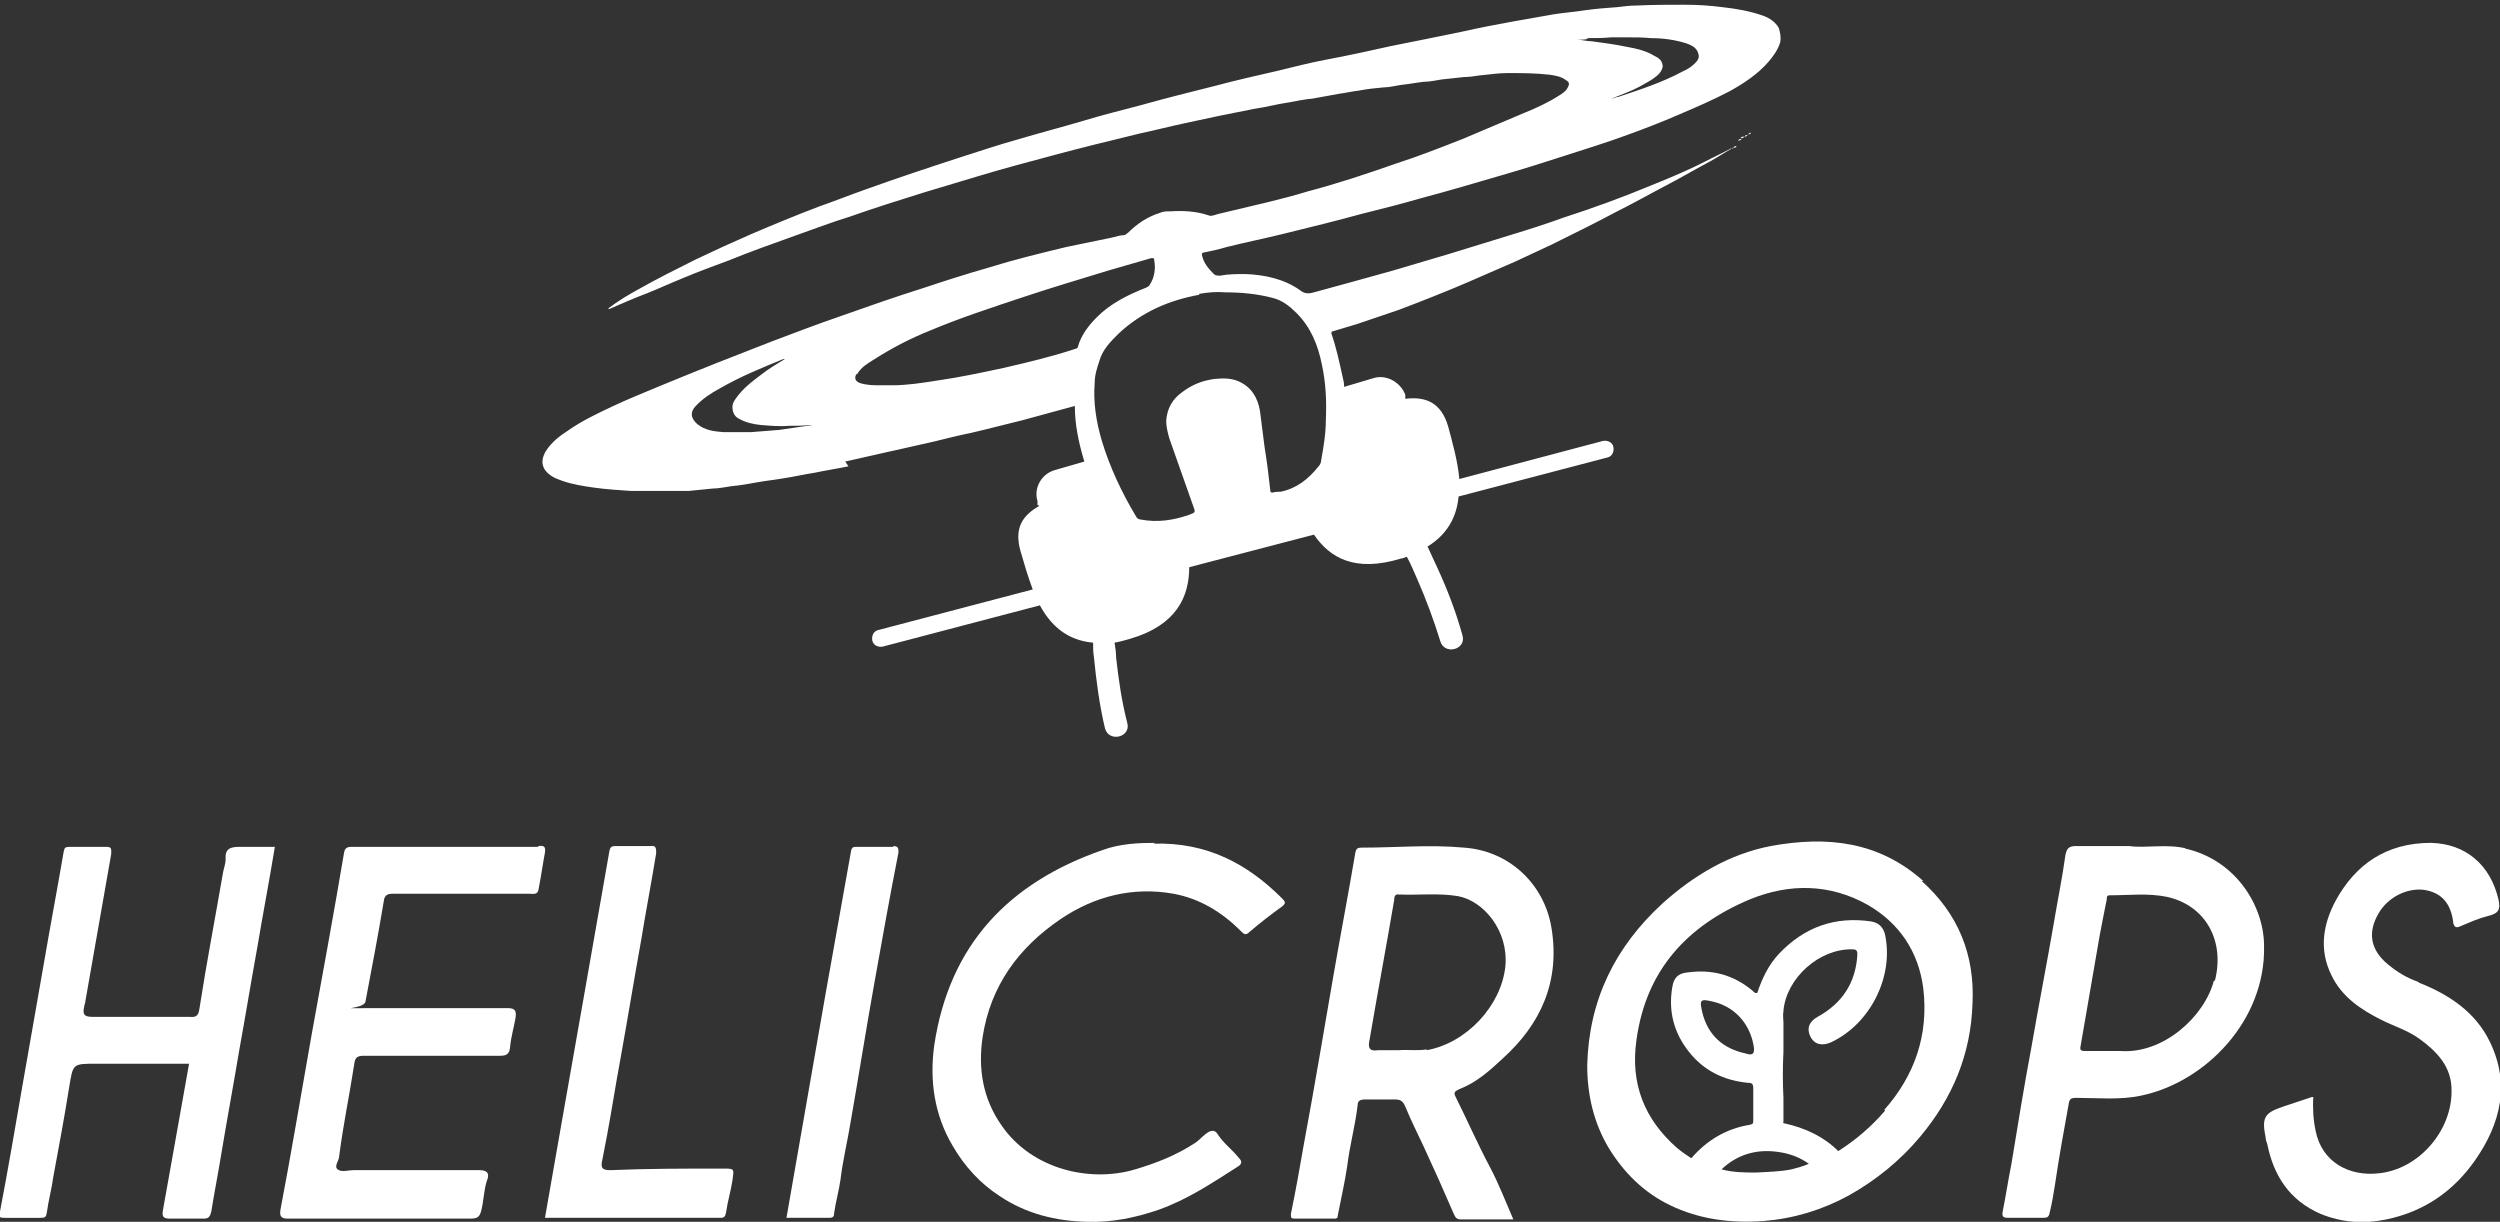 <?xml version="1.0" encoding="UTF-8"?>
<svg id="Capa_1" data-name="Capa 1" xmlns="http://www.w3.org/2000/svg" version="1.1" viewBox="0 0 314.7 153.8">
  <rect x="0" y="0" width="314.7" height="153.8" fill="#333333" stroke="none"/>
  <defs>
    <style>
      .cls-1 {
        fill: #fff;
        stroke-width: 0px;
      }
    </style>
  </defs>
  <path class="cls-1" d="M106.4,58.1c1.8-.4,3.5-.8,5.3-1.2,1.9-.4,3.9-.9,5.8-1.3,1.6-.4,3.2-.8,4.7-1.1,2.2-.5,4.4-1.1,6.5-1.6,2.2-.6,4.4-1.2,6.6-1.8,0,2.4.5,4.7,1.2,7l-3.8,1.1c-1.6.5-2.6,2.2-2.1,3.9v.5c.2,0,.2,0,.2.1-2.1,1.2-3.2,2.8-2.3,5.8.4,1.4.9,3.1,1.5,4.7l-19.4,5.1c-.6.1-.9.7-.8,1.3.1.6.7.9,1.3.8l19.8-5.2c1.3,2.4,3.3,4.4,6.7,4.7,0,.6,0,1.2.1,1.8.3,3,.7,6.1,1.4,9,.5,1.8,3.3,1.1,2.8-.7-.7-2.7-1.1-5.5-1.4-8.2,0-.6-.1-1.3-.2-1.9.6-.1,1.3-.3,2-.5,5.8-1.7,7.4-5.3,7.4-9l15.7-4.1c2,2.9,5.1,4.8,11,3,.3,0,.5-.2.7-.2.5.9.9,1.9,1.3,2.8,1.1,2.5,2.1,5.2,2.9,7.8.5,1.8,3.3,1.1,2.8-.7-.8-2.9-1.9-5.8-3.2-8.6-.4-.9-.8-1.7-1.2-2.6,2.6-1.6,3.7-3.9,3.9-6.3l18.7-4.9c.6-.1.9-.7.8-1.3-.1-.6-.7-.9-1.3-.8l-18.1,4.8c-.2-2.3-.9-4.7-1.4-6.6-.9-3.1-2.9-3.8-5.4-3.5,0,0,0,0,0,0v-.5c-.6-1.6-2.4-2.6-4-2.1l-3.7,1.1c0-.5-.1-.9-.2-1.3-.4-1.8-.8-3.7-1.4-5.4,0-.2,0-.3.2-.3,1-.3,2-.6,3-.9,1.8-.6,3.5-1.2,5.3-1.8,2.9-1.1,5.7-2.2,8.5-3.4,2.1-.9,4.1-1.8,6.2-2.7,1.5-.7,3-1.4,4.5-2.1,2.6-1.3,5.3-2.6,7.9-4,2.4-1.2,4.7-2.5,7-3.7,1.7-.9,3.4-1.9,5.1-2.8.9-.5,1.8-1.1,2.7-1.6,0,0,.2,0,.2-.1.2,0,.3,0,.4-.2,0,0,0,0,0,0-.2,0-.3,0-.4.2,0,0-.2,0-.2.1-.1,0-.2,0-.3.1-1.4.7-2.8,1.4-4.2,2.1-1.9.9-3.8,1.7-5.8,2.5-3.6,1.5-7.2,2.8-10.9,4-2.2.8-4.4,1.5-6.7,2.2-2.6.8-5.2,1.6-7.8,2.4-2.4.7-4.7,1.4-7.1,2.1-3.2.9-6.5,1.8-9.8,2.7-.7.2-1.2.2-1.8-.3-2-1.4-4.4-1.9-6.8-2-1.1,0-2.2,0-3.2.2-.3,0-.6,0-.8-.2-.7-.7-1.3-1.4-1.5-2.4,0-.2,0-.3.2-.3,1-.2,1.9-.4,2.9-.7,2.4-.6,4.9-1.1,7.3-1.7,3.3-.8,6.5-1.6,9.8-2.5,2.4-.6,4.8-1.2,7.2-1.9,3.4-.9,6.8-1.9,10.2-2.9,2.8-.8,5.6-1.7,8.4-2.6,4.8-1.5,9.5-3.1,14.1-5.1,2.1-.9,4.2-1.8,6.3-2.9,1.8-1,3.5-2.1,4.9-3.7.6-.7,1.2-1.5,1.5-2.5.1-.6,0-1.2-.2-1.8-.4-.7-1.1-1.2-1.9-1.5-1.7-.6-3.4-.9-5.2-1.1-1.6-.2-3.1-.3-4.7-.3-2,0-4.1,0-6.1.1-.8,0-1.6.1-2.4.2-1.4.1-2.7.2-4.1.4-1.3.2-2.6.3-3.9.5-1.7.3-3.4.6-5.1.9-2.2.4-4.3.8-6.5,1.3-2.9.6-5.9,1.2-8.9,1.8-2.7.6-5.4,1.2-8.1,1.7-2.1.4-4.1.9-6.1,1.4-2.6.6-5.3,1.2-7.9,1.9-3.2.8-6.4,1.6-9.6,2.5-2.3.6-4.7,1.2-7,1.9-2.7.8-5.4,1.5-8.1,2.3-2.5.7-4.9,1.5-7.4,2.3-4,1.3-7.9,2.6-11.8,4-2,.7-4,1.5-6,2.2-2.9,1.1-5.8,2.3-8.6,3.5-2.3,1-4.7,2.1-7,3.2-2.4,1.2-4.8,2.4-7.1,3.7-1.3.7-2.6,1.5-3.8,2.4,0,0,0,0,0,.1,0,0,.1,0,.1,0,1.6-.7,3.2-1.4,4.8-2,1.5-.6,3-1.3,4.5-1.9,1.9-.8,3.8-1.5,5.7-2.2,2.7-1.1,5.5-2.1,8.3-3.1,2.3-.8,4.6-1.7,6.9-2.4,3.1-1.1,6.3-2.1,9.5-3.1,2.3-.7,4.7-1.4,7-2.1,3-.9,6-1.7,9-2.5,3.7-1,7.4-1.9,11.1-2.8,1.9-.4,3.8-.9,5.7-1.3,1.4-.3,2.8-.6,4.2-.9,1.5-.3,3-.6,4.5-.9,1.4-.2,2.9-.6,4.3-.8,1-.2,2.1-.4,3.1-.5,1.1-.2,2.2-.4,3.3-.6.8-.1,1.6-.3,2.5-.4,1-.2,2-.3,3.1-.4.7,0,1.4-.2,2.1-.3,1-.1,2-.3,2.9-.4.8,0,1.6-.2,2.3-.3.9-.1,1.9-.2,2.8-.3.6,0,1.3-.1,1.9-.2,1.2-.1,2.3-.3,3.5-.3,1.8,0,3.5,0,5.3.2.7.1,1.4.2,2,.6.5.3.6.5.4.9-.2.5-.6.8-1.1,1.1-1.4.9-2.9,1.6-4.4,2.2-2.6,1.1-5.2,2.2-7.8,3.3-2.8,1.1-5.6,2.2-8.4,3.1-3.7,1.3-7.3,2.5-11.1,3.5-1.6.5-3.2.9-4.8,1.3-2.1.5-4.2,1-6.3,1.5-.5.1-1,.4-1.4.2-1.5-.5-3.1-.6-4.7-.5-.5,0-1,0-1.4.2-1.6.5-2.9,1.4-4,2.5-.2.1-.3.3-.5.3-.5,0-1,.2-1.5.3-1.9.4-3.9.8-5.8,1.2-3.3.8-6.6,1.6-9.8,2.6-2.8.8-5.6,1.7-8.3,2.6-3.5,1.1-6.9,2.3-10.3,3.5-2.9,1-5.8,2.1-8.7,3.2-2.3.9-4.6,1.8-6.9,2.7-2.5,1-5,2-7.4,3-1.9.8-3.9,1.6-5.8,2.5-1.9.9-3.8,1.8-5.5,3-1.1.7-2.1,1.5-2.8,2.6-.4.7-.6,1.4-.2,2.2.5.8,1.3,1.2,2.2,1.5,1.4.5,2.8.7,4.2.9,1.5.2,3,.3,4.5.4,2.1,0,4.1,0,6.2,0,.4,0,.7,0,1.1,0,1-.1,2-.2,3-.3.8,0,1.6-.2,2.4-.3,1.1-.1,2.2-.3,3.3-.5,1.1-.2,2.2-.3,3.3-.5,1.3-.2,2.6-.5,3.9-.7,1.4-.3,2.8-.5,4.2-.8ZM199.7,4.8c1,0,2.1,0,3.1-.1.7,0,1.4,0,2.1,0,1,0,1.9,0,2.9.1,1.5,0,3.1.2,4.6.7.5.2,1,.4,1.3,1,.2.5.2.8-.1,1.2-.5.6-1.1,1-1.8,1.3-2.6,1.4-5.4,2.3-8.1,3.2-.3,0-.5.2-.8.2,0,0,0,0,0,0,1.2-.5,2.4-.9,3.5-1.5.7-.4,1.5-.8,2.1-1.3.4-.3.7-.7.8-1.2,0-.8-.5-1.1-1.1-1.4-1-.6-2.2-.9-3.4-1.1-1.4-.3-2.9-.5-4.4-.7-.6,0-1.3-.2-1.9-.2.5,0,.9,0,1.4-.1ZM150.9,37c1.1-.2,2.3-.3,3.3-.2,2.1,0,4.1.2,6,.7,1.2.3,2.1,1,3,1.9,1.8,1.8,2.7,4,3.2,6.5.5,2.3.6,4.6.5,6.9,0,1.8-.3,3.5-.6,5.2,0,.3-.2.6-.4.8-1.2,1.5-2.7,2.7-4.7,3.1-.3,0-.6,0-1,.1-.2,0-.3,0-.3-.3-.2-1.8-.4-3.5-.7-5.3-.2-1.6-.4-3.2-.6-4.7-.3-1.7-1.1-3-2.7-3.7-.9-.4-1.9-.4-3-.3-1.5.2-2.8.7-4,1.6-1.3.9-2,2.1-2.1,3.7,0,.7.2,1.5.4,2.2,1,2.8,2,5.7,3,8.5.3.8.3.8-.5,1.1-2,.7-4,1-6.1.6-.3,0-.5-.2-.6-.4-1.8-3-3.3-6.2-4.3-9.5-.7-2.4-1.1-4.8-.9-7.3,0-1,.3-1.9.6-2.8.4-1.4,1.4-2.4,2.4-3.4,2.9-2.7,6.3-4.2,10.2-4.9ZM107.9,47.1c.5-.9,1.4-1.4,2.2-1.9,2.2-1.4,4.5-2.6,7-3.6,3.8-1.6,7.8-2.9,11.7-4.2,3.6-1.2,7.3-2.3,10.9-3.4,1.7-.5,3.5-1,5.2-1.5.2,0,.4-.1.4.3.2,1.1,0,2.2-.6,3.1-.1.2-.3.2-.4.3-2.3.9-4.5,2-6.2,3.7-1.1,1.1-2,2.3-2.4,3.7,0,.2-.2.3-.3.3-3,1-6,1.7-9,2.4-2.8.6-5.6,1.2-8.4,1.6-1.9.3-3.8.6-5.7.6-.5,0-1,0-1.6,0-.7,0-1.6,0-2.5-.3-.5-.2-.7-.6-.4-1.1ZM98.3,54.1c-1.3.1-2.5.2-3.8.3-1.1,0-2.3,0-3.4,0-1.2-.1-2.3-.2-3.3-1-.6-.5-1.1-1.3-.3-2.2.9-1,2-1.7,3.1-2.3,2.6-1.5,5.3-2.6,8-3.7,0,0,.1,0,.2,0-1,.6-2,1.2-2.9,1.9-1.2.9-2.4,1.8-3.3,3.1-.2.3-.4.6-.4,1,0,.6.2,1.2.8,1.5.9.5,1.8.7,2.8.8,1.2.1,2.4.2,3.6.1.8,0,1.7,0,2.5-.1.1,0,.3,0,.4,0,0,0,0,0,0,0-1.4.2-2.7.4-4.1.6Z"/>
  <path class="cls-1" d="M220.4,16.7c-.2,0-.3.2-.4.2.2,0,.4,0,.4-.2Z"/>
  <path class="cls-1" d="M219.6,17.2c.2,0,.3-.1.4-.2-.2,0-.3,0-.4.2Z"/>
  <path class="cls-1" d="M219.6,17.2c-.3,0-.4,0-.5.2.2,0,.3,0,.5-.2Z"/>
  <path class="cls-1" d="M219.2,17.5c-.2,0-.3,0-.4.2,0,0,0,0,0,0,.1,0,.3,0,.4-.2Z"/>
  <path class="cls-1" d="M242.1,110.9c-5.6-5-12.1-5.7-19.2-4.4-5.2,1-9.7,3.7-13.6,7.2-6,5.5-9.3,12.2-9.5,20.4,0,3.7.8,7.2,2.7,10.4,1.9,3.1,4.4,5.6,7.7,7.2,3.7,1.8,7.7,2.3,11.8,2,3.8-.3,7.4-1.4,10.7-3.2,3.4-1.9,6.5-4.4,9-7.4,4.1-4.9,6.4-10.4,6.6-16.8.3-6.1-1.8-11.3-6.4-15.4ZM221.2,147.6c-1.5,0-3,0-4.5-.4,1.9-1.8,4.3-2.6,7.1-2.2,1.5.2,2.8.7,3.9,1.5-.7.3-1.4.5-2.2.7-1.5.3-2.9.3-4.4.4ZM237.3,139.8c-1.7,2-3.7,3.7-5.9,5.1-1.8-1.8-4.1-2.9-6.8-3.5-.1,0-.2-.1-.1-.2,0-.9,0-1.7,0-2.6v-.4c-.1-1.9-.1-3.9,0-5.8,0-1.2,0-2.4,0-3.6,0-.5-.1-1,0-1.5,0,0,0,0,0-.1,0,0,0,0,0,0,.4-4.1,4.5-7.8,8.7-7.7.6,0,.6.3.6.7-.2,3.5-1.9,6.1-5,7.8-1.1.6-1.4,1.5-.9,2.5.5,1,1.5,1.2,2.6.7,4.9-2.3,7.9-8.2,6.8-13.5-.2-.9-.7-1.5-1.7-1.7-4.6-.7-8.5.7-11.7,4.1-1.3,1.4-2.1,3.1-2.7,4.9-.1,0-.1,0-.2,0-.1,0-.3-.2-.4-.3-2.4-2-5.1-2.7-8.1-2.3-1.2.1-1.8.6-2,1.9-.5,3,.2,5.7,2.1,8.1,1.9,2.4,4.4,3.6,7.4,3.9.5,0,.7.1.7.7,0,1.3,0,2.7,0,4,0,.4,0,.5-.5.6-3,.5-5.4,2-7.3,4.2-.6-.4-1.2-.8-1.8-1.3-4.1-3.6-5.9-8.1-5.1-13.6,1.2-8.8,6.4-14.4,14.3-17.7,4.9-2,10-2,14.8.7,4,2.3,6.4,5.9,7,10.5.7,5.9-1.1,11-4.9,15.3ZM220.8,132.1c0,.9-.7.6-1.1.5-2.8-.6-4.7-2.3-5.4-5.1-.4-1.7-.3-1.8,1.4-1.4,3.2.8,4.8,3.4,5.1,5.9Z"/>
  <path class="cls-1" d="M183.7,137.1c2.1-.8,3.8-2.3,5.4-3.8,4.9-4.4,7.3-9.8,6.2-16.5-.9-5.5-5.3-9.7-11-10.1-4.3-.4-8.6,0-12.9,0-.5,0-.7.1-.8.7-.9,5.3-1.9,10.5-2.8,15.7-1.2,7-2.4,14.1-3.7,21.1-.5,2.9-1,5.7-1.6,8.6,0,.5,0,.6.5.6,1.6,0,3.3,0,4.9,0,.3,0,.5,0,.5-.4.4-2.1.9-4.2,1.2-6.3.3-2.5,1-5,1.3-7.6,0-.5.3-.7.9-.7,1.3,0,2.6,0,3.8,0,.7,0,1,.2,1.3.9.7,1.7,1.5,3.3,2.3,5,1.3,2.8,2.6,5.7,3.8,8.5.2.4.3.7.9.7,2.2,0,4.3,0,6.6,0-1-2.3-1.8-4.4-2.9-6.5-1.6-3-2.9-6-4.4-9-.2-.4-.1-.6.3-.8ZM179.6,132.1c-1.2.2-2.5,0-3.5.1-1,0-1.8,0-2.6,0-1.2.2-1.3-.4-1.1-1.3,1-5.9,2.1-11.7,3.1-17.6,0-.4.1-.8.6-.7,2.5.1,4.9-.2,7.4.2,3.3.6,6.4,4.4,6,8.8-.5,5-4.9,9.7-9.9,10.6Z"/>
  <path class="cls-1" d="M30.2,106.6c-1.2,0-1.9.2-1.8,1.6,0,.5-.2,1-.3,1.5-1,5.8-2.1,11.5-3,17.3-.1.8-.4,1.1-1.2,1-4.1,0-8.2,0-12.3,0-1.1,0-1.2-.4-1-1.3,0-.2.1-.3.1-.4,1.1-6.3,2.2-12.5,3.3-18.8,0-.6.1-.9-.6-.9-1.5,0-3,0-4.6,0-.6,0-.7.1-.8.7-.8,4.7-1.7,9.4-2.5,14.1-.9,5.1-1.8,10.3-2.7,15.4-.9,5.2-1.8,10.5-2.8,15.7-.2.8,0,.8.7.8,1.5,0,3,0,4.4,0,.6,0,.7-.1.8-.7.2-1.5.6-2.9.8-4.4.7-3.8,1.4-7.5,2-11.3.5-3,.4-3,3.4-3h11.7c-.6,3.4-1.2,6.8-1.8,10.1-.5,2.8-1,5.6-1.5,8.4-.1.7,0,1,.9,1,1.4,0,2.7,0,4.1,0,.7,0,.9-.1,1.1-.9.4-2.5.9-5,1.3-7.5.7-4.2,1.5-8.5,2.2-12.7.8-4.4,1.5-8.7,2.3-13.1.7-4.2,1.5-8.3,2.2-12.6-1.6,0-3,0-4.4,0Z"/>
  <path class="cls-1" d="M67.7,106.6c-7.8,0-15.6,0-23.4,0-.7,0-.9.2-1,.8-1.3,7.7-2.7,15.3-4.1,23-1.3,7.3-2.5,14.6-3.9,21.9-.1.7,0,1.1.9,1.1,3.9,0,7.8,0,11.6,0,3.8,0,7.6,0,11.4,0,.9,0,1.2-.2,1.4-1.1.3-1.2.3-2.5.7-3.7.3-.7.2-1.3-.9-1.3-5.3,0-10.6,0-15.9,0-.7,0-1.5.3-2-.1-.5-.4.2-1.1.2-1.7.5-3.9,1.3-7.7,1.9-11.6.1-.9.5-1,1.3-1,5.7,0,11.3,0,17,0,.7,0,1.2-.1,1.3-1,.1-1.3.5-2.6.7-3.8.1-.8,0-1.2-1-1.2-5.6,0-11.3,0-16.9,0s-1.2.2-1-.8c.8-4.2,1.6-8.4,2.3-12.6.1-.9.5-1,1.3-1,5.7,0,11.3,0,17,0,.5,0,1.1.2,1.2-.6.3-1.5.5-3,.8-4.6.1-.7-.1-.9-.8-.8Z"/>
  <path class="cls-1" d="M145.4,106.1c-2.1,0-4.4.1-6.6.9-11.8,4.1-19.3,11.9-21.2,24.6-.6,4.4,0,8.7,2.3,12.6,1.5,2.6,3.5,4.8,6,6.4,3.3,2.2,7,3.1,10.9,3.2,3.1.1,6.1-.5,9-1.5,3.7-1.3,6.8-3.4,10.1-5.5.6-.4.3-.8,0-1.1-.8-1-1.9-1.8-2.6-2.9-.4-.7-1-.5-1.6,0-.4.3-.8.8-1.3,1.1-2.3,1.5-4.8,2.5-7.5,3.3-5.7,1.7-13,0-16.8-5.5-2.4-3.4-3-7.2-2.4-11.2,1-6.4,4.5-11.2,9.8-14.8,4.3-2.9,9.1-4.1,14.2-3.2,3.3.6,6.1,2.3,8.5,4.7.4.4.6.6,1.1.1,1.3-1.1,2.7-2.2,4.1-3.2.5-.4.4-.6,0-1-4.4-4.4-9.5-7.1-16.2-6.9Z"/>
  <path class="cls-1" d="M275.2,106.8c-2.5-.6-5.1,0-7.2-.3-2.5,0-4.5,0-6.6,0-.9,0-1.2.2-1.4,1.1-.4,2.9-1,5.8-1.5,8.8-.9,5.2-1.9,10.3-2.8,15.5-.9,4.8-1.7,9.7-2.5,14.6-.4,2-.7,4-1.1,6-.1.6,0,.8.7.8,1.5,0,3,0,4.4,0,.5,0,.7-.1.8-.6.3-1.2.5-2.4.7-3.7.5-3.4,1.1-6.7,1.7-10,.1-.7.3-.8,1-.8,2.7,0,5.5.3,8.2-.3,8-1.7,15.6-9.4,15.4-18.8,0-5.1-3.6-10.9-10-12.3ZM278.7,123.4c-1.2,4.6-6.4,9.3-11.8,8.9-.5,0-1,0-1.4,0-1,0-2.1,0-3.1,0-.5,0-.6-.2-.5-.6.8-4.6,1.6-9.2,2.4-13.9.3-1.6.6-3.1.9-4.6,0-.3,0-.5.4-.5,2.4,0,4.8-.3,7.2.2,4.9,1.1,7.3,5.6,6,10.6Z"/>
  <path class="cls-1" d="M304.4,123.6c-1.4-.5-2.6-1.2-3.8-2.2-2.2-1.8-2.6-4-1.2-6.4,1.2-2.1,3.6-3.2,5.6-3,2.4.3,3.5,1.8,3.8,4,0,0,0,0,0,.1.1.5.3.8.9.5,1.2-.5,2.3-1,3.5-1.3,1.3-.3,1.6-.8,1.3-2.1-1-4.3-4.1-7-8.5-7.1-5.6,0-9.5,2.7-12,7.3-1.6,3-2.1,6.2-.5,9.4,1.3,2.7,3.7,4.3,6.3,5.6,1.6.8,3.3,1.3,4.8,2.4,2.2,1.6,4,3.5,4,6.4.1,5.1-4.1,10-9.2,10.5-3.7.4-7.1-1.4-7.9-5.3-.3-1.4-.4-2.9-.3-4.3-.1,0-.2,0-.2,0-1.2.4-2.4.8-3.6,1.2-2.4.8-2.7,1.4-2.2,3.9,0,.3.1.5.2.8.8,4,2.8,7.1,6.7,8.8,2.7,1.1,5.4,1.3,8.3.7,4.8-1,8.5-3.6,11.2-7.5,3.2-4.6,4.4-9.6,1.8-14.9-1.8-3.7-5.1-5.9-8.9-7.4Z"/>
  <path class="cls-1" d="M90.9,147.1c-4.7,0-9.4,0-14.1.2-1,0-1.2-.3-1-1.2.2-1,.4-2.1.6-3.1.6-3.2,1.1-6.5,1.7-9.7.9-5,1.7-9.9,2.6-14.9.6-3.7,1.3-7.3,1.9-11,0-.6,0-1-.7-.9-1.5,0-3,0-4.4,0-.5,0-.7.1-.8.7-1.1,6.3-2.2,12.5-3.3,18.8-1.6,9.1-3.2,18.1-4.8,27.3,7.4,0,14.7,0,22.1,0,.5,0,.6-.2.7-.7.2-1.4.6-2.7.8-4,.2-1.5.3-1.5-1.2-1.5Z"/>
  <path class="cls-1" d="M112.5,106.6c-1.5,0-3,0-4.6,0-.5,0-.7,0-.8.7-1.1,6.2-2.2,12.4-3.3,18.5-1.6,9.1-3.2,18.3-4.8,27.5,1.8,0,3.6,0,5.4,0,.5,0,.6-.2.6-.6.2-1.4.6-2.8.8-4.2.3-2.5.9-4.9,1.3-7.4,1-5.7,1.9-11.4,2.9-17,1-5.6,2-11.2,3.1-16.8,0-.5,0-.8-.7-.8Z"/>
</svg>
